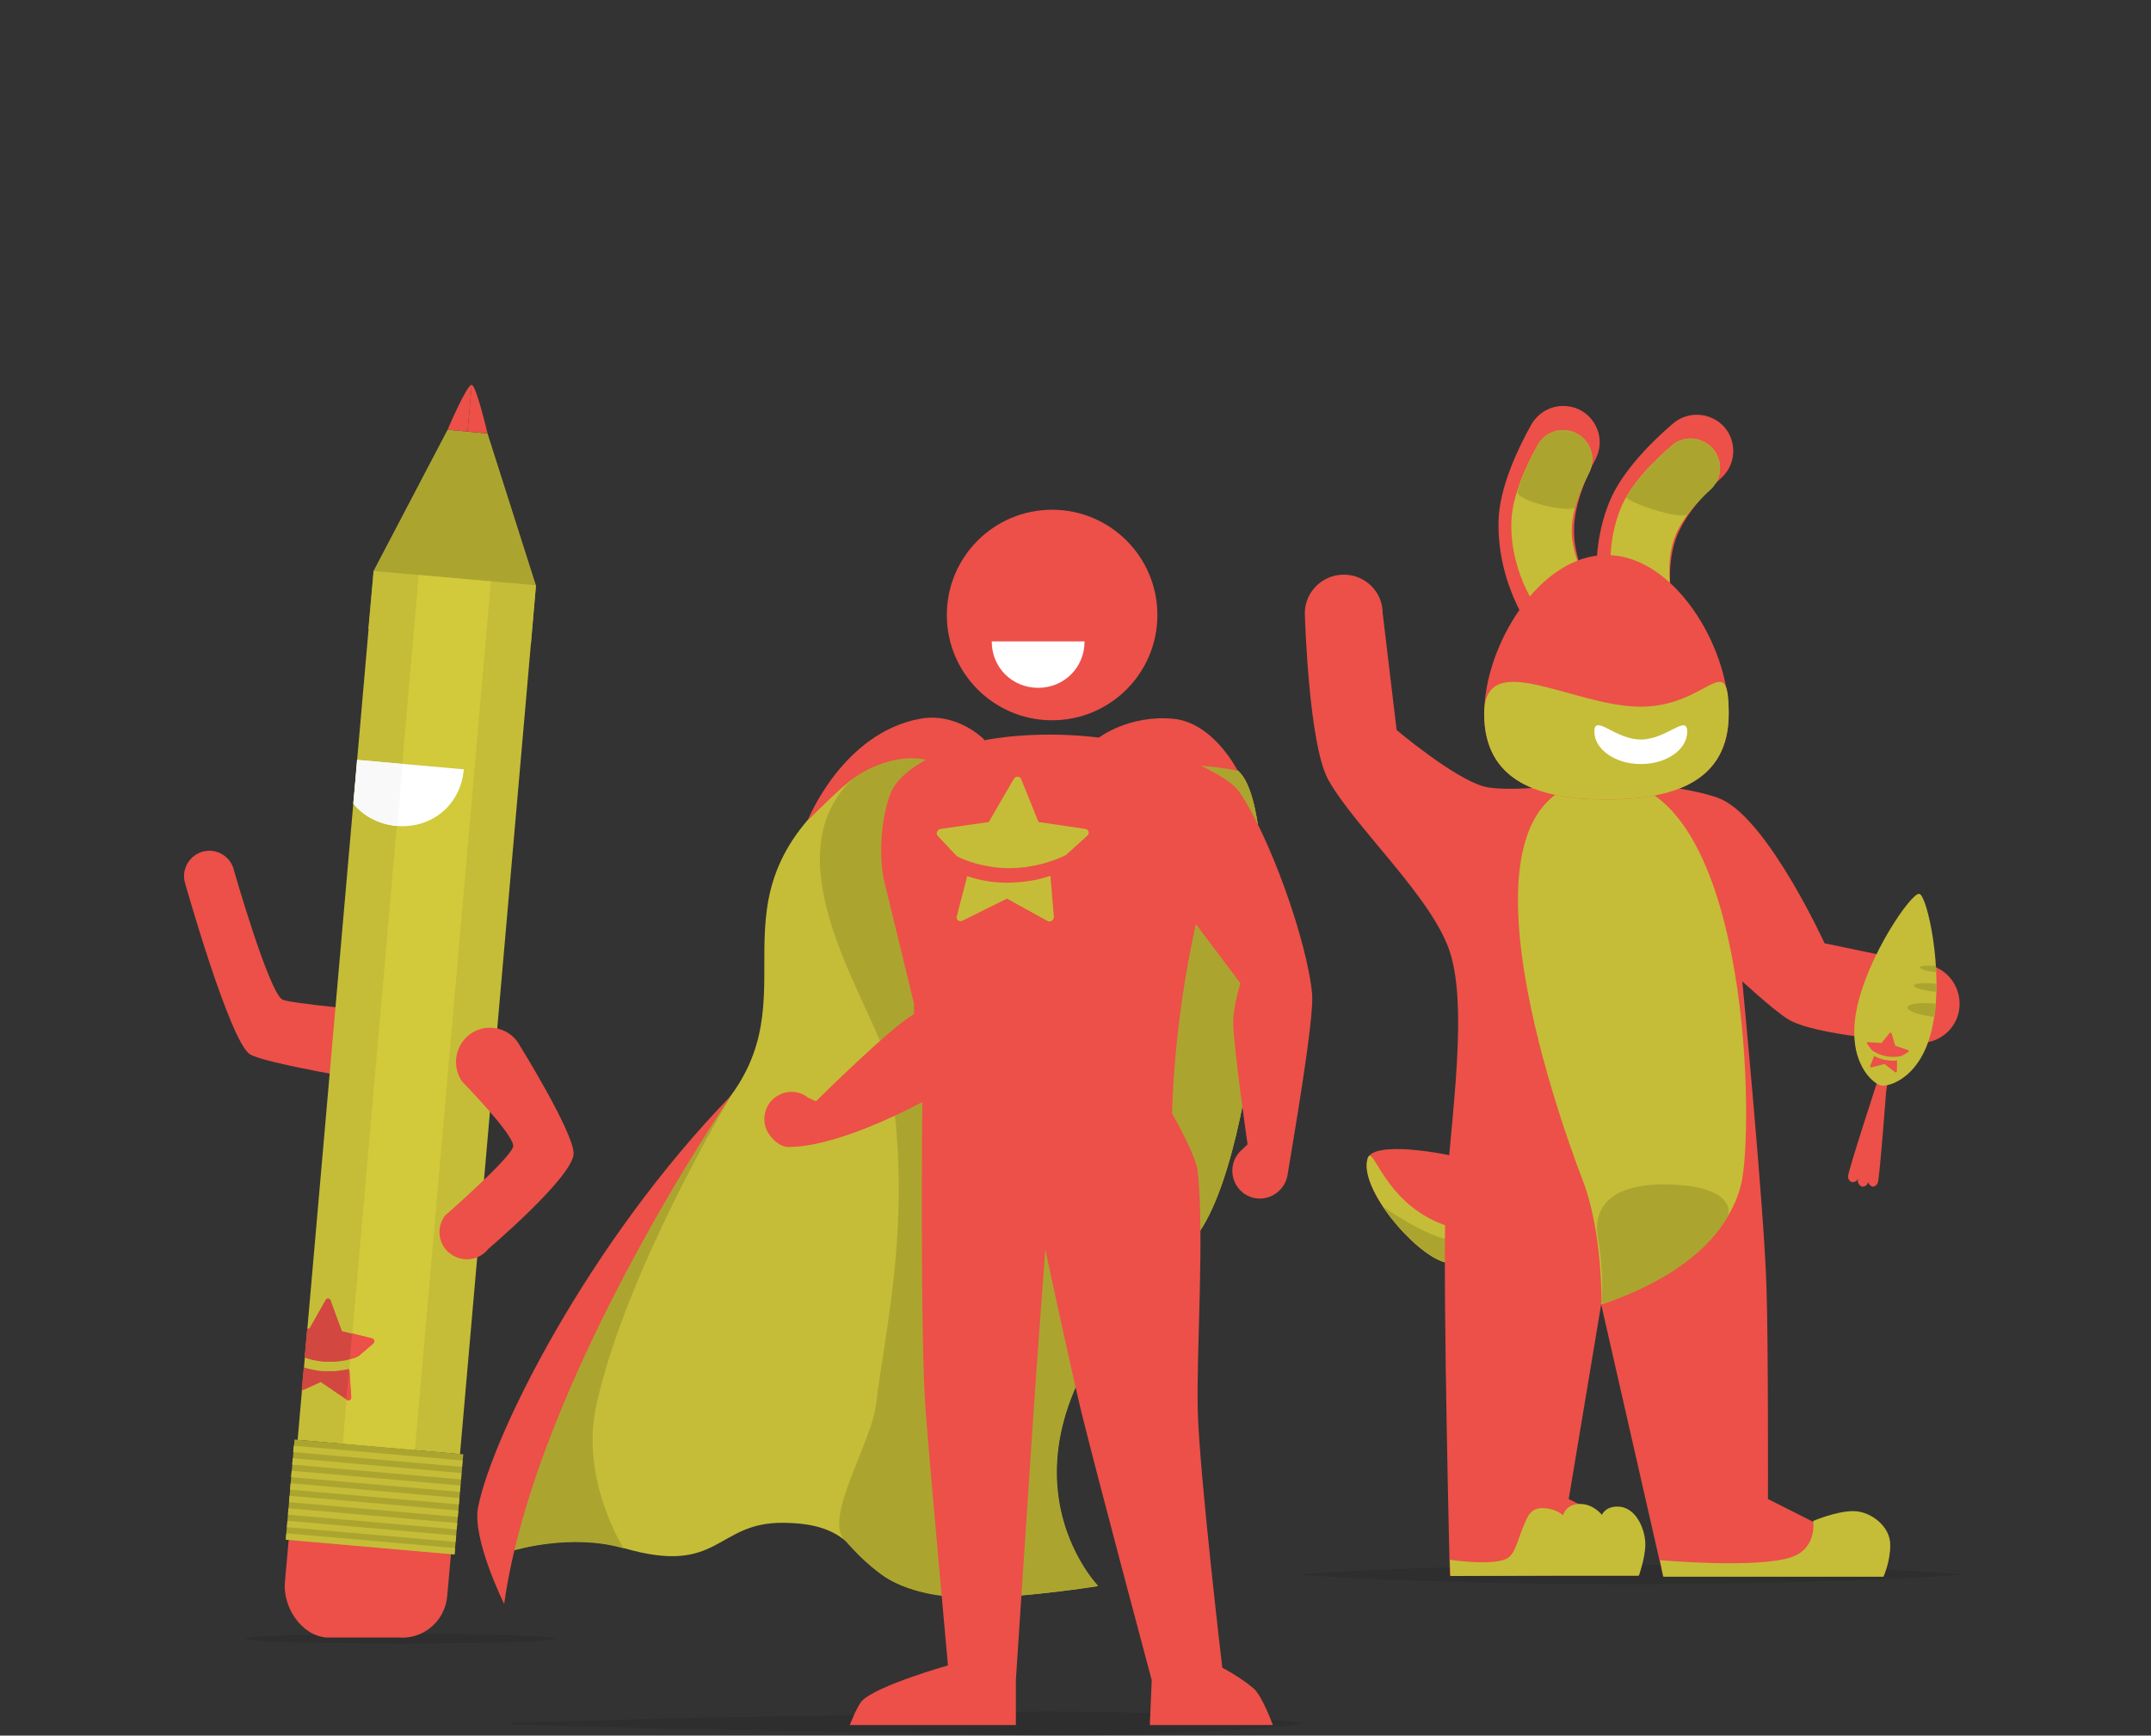<?xml version="1.0" encoding="utf-8"?>
<!-- Generator: Adobe Illustrator 18.0.0, SVG Export Plug-In . SVG Version: 6.00 Build 0)  -->
<!DOCTYPE svg PUBLIC "-//W3C//DTD SVG 1.1//EN" "http://www.w3.org/Graphics/SVG/1.1/DTD/svg11.dtd">
<svg version="1.1" id="Layer_1" xmlns="http://www.w3.org/2000/svg" xmlns:xlink="http://www.w3.org/1999/xlink" x="0px" y="0px"
	 viewBox="0 0 570 460" enable-background="new 0 0 570 460" xml:space="preserve">
<rect x="0" y="0" width="570" height="460" fill="#333333" stroke="none"/>
<symbol  id="New_Symbol" viewBox="-56 -53.3 112 106.6">
	<path fill="#EC5048" d="M-39.7-5.2c0.5-0.3,1.1-0.5,1.6-0.8c1-0.4,1.9-0.8,2.9-1.3c1-0.4,2-0.7,3-1.1c1-0.4,2-0.7,3-1
		c1-0.3,2-0.7,3.1-1c4.1-1.2,8.4-2,12.6-2.7l3.2-0.4c1.1-0.2,2.1-0.2,3.2-0.3l1.6-0.1c0.5,0,1.1,0,1.7-0.1l3.3-0.1
		c4.3,0,8.7,0.3,13,0.9c4.3,0.7,8.5,1.5,12.6,2.7c1,0.3,2,0.6,3.1,1c1,0.3,2,0.7,3,1c1,0.4,2,0.7,3,1.1c1,0.4,1.9,0.8,2.9,1.3
		c1.2,0.5,2.4,1.1,3.5,1.7L55,9.7c1.8,1.7,0.8,4.8-1.7,5.1l-35,5.1L2.7,51.6c-1.1,2.2-4.3,2.2-5.4,0l-15.6-31.7l-35-5.1
		c-2.5-0.4-3.4-3.4-1.7-5.1L-39.7-5.2z"/>
	<path fill="#EC5048" d="M30.5-19.7c-0.8-0.3-1.5-0.5-2.3-0.8c-1.2-0.3-2.3-0.7-3.5-1c-1.2-0.3-2.3-0.6-3.5-0.9l-1.8-0.4l-1.8-0.3
		c-1.2-0.2-2.4-0.5-3.6-0.6c-4.8-0.7-9.7-1-14.6-1.1l-3.6,0.1c-0.6,0-1.1,0-1.8,0.1l-1.9,0.1c-1.2,0.1-2.5,0.2-3.7,0.3l-3.6,0.5
		c-4.8,0.8-9.5,1.8-14.1,3.3c-0.5,0.1-0.9,0.3-1.4,0.5l-5.1-29.7c-0.4-2.5,2.2-4.3,4.4-3.2L0-36.5L31.3-53c2.2-1.2,4.8,0.7,4.4,3.2
		L30.5-19.7z"/>
	<polygon display="none" fill="none" points="-56,53 56,53 56,-53 -56,-53 	"/>
</symbol>
<symbol  id="New_Symbol_3" viewBox="-56 -53.3 112 106.6">
	<path fill="#C5BD37" d="M-39.7-5.2c0.5-0.3,1.1-0.5,1.6-0.8c1-0.4,1.9-0.8,2.9-1.3c1-0.4,2-0.7,3-1.1c1-0.4,2-0.7,3-1
		c1-0.3,2-0.7,3.1-1c4.1-1.2,8.4-2,12.6-2.7l3.2-0.4c1.1-0.2,2.1-0.2,3.2-0.3l1.6-0.1c0.5,0,1.1,0,1.7-0.1l3.3-0.1
		c4.3,0,8.7,0.3,13,0.9c4.3,0.7,8.5,1.5,12.6,2.7c1,0.3,2,0.6,3.1,1c1,0.3,2,0.7,3,1c1,0.4,2,0.7,3,1.1c1,0.4,1.9,0.8,2.9,1.3
		c1.2,0.5,2.4,1.1,3.5,1.7L55,9.7c1.8,1.7,0.8,4.8-1.7,5.1l-35,5.1L2.7,51.6c-1.1,2.2-4.3,2.2-5.4,0l-15.6-31.7l-35-5.1
		c-2.5-0.4-3.4-3.4-1.7-5.1L-39.7-5.2z"/>
	<path fill="#C5BD37" d="M30.5-19.7c-0.8-0.3-1.5-0.5-2.3-0.8c-1.2-0.3-2.3-0.7-3.5-1c-1.2-0.3-2.3-0.6-3.5-0.9l-1.8-0.4l-1.8-0.3
		c-1.2-0.2-2.4-0.5-3.6-0.6c-4.8-0.7-9.7-1-14.6-1.1l-3.6,0.1c-0.6,0-1.1,0-1.8,0.1l-1.9,0.1c-1.2,0.1-2.5,0.2-3.7,0.3l-3.6,0.5
		c-4.8,0.8-9.5,1.8-14.1,3.3c-0.5,0.1-0.9,0.3-1.4,0.5l-5.1-29.7c-0.4-2.5,2.2-4.3,4.4-3.2L0-36.5L31.3-53c2.2-1.2,4.8,0.7,4.4,3.2
		L30.5-19.7z"/>
	<polygon display="none" fill="none" points="-56,53 56,53 56,-53 -56,-53 	"/>
</symbol>
<g>
	<g>
		<path opacity="0.1" d="M521.2,417.3c0,0-0.7,0.1-2,0.1c-1.3,0.1-3.2,0.2-5.6,0.4c-2.4,0.1-5.4,0.3-8.8,0.5
			c-3.4,0.2-7.2,0.3-11.4,0.5c-4.2,0.2-8.7,0.3-13.4,0.4c-4.8,0.1-9.8,0.3-15,0.4c-5.2,0.1-10.6,0.2-16,0.2c-5.5,0-11,0.1-16.6,0.1
			c-5.6,0-11.1-0.1-16.6-0.1c-5.5,0-10.8-0.1-16-0.2c-5.2-0.1-10.2-0.2-15-0.4c-4.8-0.1-9.3-0.3-13.4-0.4c-4.2-0.1-8-0.3-11.4-0.5
			c-3.4-0.1-6.3-0.3-8.8-0.5c-2.4-0.1-4.3-0.3-5.6-0.4c-1.3-0.1-2-0.1-2-0.1s0.7-0.1,2-0.1c1.3-0.1,3.2-0.2,5.6-0.4
			c2.4-0.1,5.4-0.3,8.8-0.5c3.4-0.2,7.2-0.3,11.4-0.5c4.2-0.2,8.7-0.3,13.4-0.4c4.8-0.1,9.8-0.3,15-0.4c5.2-0.1,10.6-0.2,16-0.2
			c5.5,0,11,0,16.6-0.1c5.5,0,11.1,0.1,16.6,0.1c5.5,0,10.8,0.1,16,0.2c5.2,0.1,10.2,0.2,15,0.4c4.8,0.1,9.3,0.3,13.4,0.4
			c4.2,0.1,8,0.3,11.4,0.5c3.4,0.1,6.3,0.3,8.8,0.5c2.4,0.1,4.3,0.3,5.6,0.4C520.5,417.2,521.2,417.3,521.2,417.3z"/>
		<path fill="#EC5048" d="M401.1,324.4c-2.3,7.9-10.6,12.4-18.4,10.1c-7.9-2.3-22.6-19.5-20.3-27.4c1.4-4.8,19.7-1.8,27.6,0.5
			C397.9,310,403.4,316.5,401.1,324.4z"/>
		<path fill="#C5BD37" d="M401.1,324.4c-2.3,7.9-10.6,12.4-18.4,10.1c-7.9-2.3-22.6-19.5-20.3-27.4c1.4-4.8,4.4,13.2,22.4,18.2
			C392.7,327.6,403.4,316.5,401.1,324.4z"/>
		<path fill="#ABA530" d="M401.1,324.4c-2.3,7.9-10.6,12.4-18.4,10.1c-4.7-1.4-11.8-8-16.3-14.8c0,0,11.1,8,18,8.9
			C392.6,329.8,403.4,316.5,401.1,324.4z"/>
		<path fill="#EC5048" d="M468.1,341c0.5,14.1,0.4,56.3,0.4,56.3l11.9,6c0,0,6.1-2.6,10.6-2.6c4.6,0,9.8,4.2,9.8,9.1
			c0,4.6-1.8,7.9-1.8,7.9h-58.3l-16.4-72l-8.6,51.6l8.6,4.3c0,0,11.5,4.4,11.5,8.1c0,3.5-1.7,7.9-1.7,7.9h-18.8h-31.1
			c0,0-1.8-71.8-1.2-96.5c0.5-18.4,6.4-51.5,1.4-68.2c-4.3-14.6-25.7-33.9-32.5-46.4c-5.1-9.4-6.1-43.1-6.1-43.1
			c-0.5-6,4.3-11.1,10.3-11.1l0,0c5.7,0,10.3,4.6,10.3,10.2l3.7,31c0,0,15.1,12.7,23,14.9c7.8,2.2,32.4-1.8,32.4-1.8
			s23.9,1.9,31,5.4c12.4,6.1,27,38,27,38l26.8,5.6c5.9,0.8,9.9,6.5,8.8,12.4l0,0c-1.1,5.8-6.9,9.5-12.6,8.1c0,0-25.8-1.5-32.9-6.1
			c-4-2.6-11.9-9.9-11.9-9.9S467.5,320.6,468.1,341z"/>
		<path fill="#C5BD37" d="M461.7,312.3c-4,23.1-37.3,33.4-37.3,33.4s0.3-19.2-5-32.9c-6.6-17.2-38.4-106.1,6.2-106.1
			C462.9,206.7,464.8,294.3,461.7,312.3z"/>
		<path fill="#ABA530" d="M457.4,323.2c-9.8,16-33,22.4-33,22.4s0.8-7.4-1-17.7c-0.9-5.2,0.4-14,17.6-14
			C457.3,314,459.5,319.9,457.4,323.2z"/>
		<path fill="#EC5048" d="M430.1,169.9l-22.7-0.6c0,0-10.7-12.8-10.3-31.2c0.2-9,5.3-19.5,8.7-25.6c1.8-3.1,5.1-5,8.7-4.9l0,0
			c7.2,0.2,11.6,7.8,8.3,14.1c-3,5.7-5.6,12.5-5.7,18.6C416.9,154.4,430.1,169.9,430.1,169.9z"/>
		<path fill="#C5BD37" d="M426.8,163.7l-18.1-0.5c0,0-8.6-10.3-8.2-24.9c0.2-7.2,4.3-15.6,7-20.4c1.4-2.5,4.1-4,6.9-3.9l0,0
			c5.7,0.1,9.3,6.2,6.7,11.3c-2.4,4.6-4.5,10-4.6,14.9C416.2,151.3,426.8,163.7,426.8,163.7z"/>
		<path fill="#EC5048" d="M446.4,174.3l-21.1-8.3c0,0-5.7-15.7,1.1-32.8c3.3-8.3,11.7-16.5,17-21c2.7-2.3,6.5-2.9,9.8-1.6l0,0
			c6.7,2.6,8.2,11.3,2.9,16.1c-4.8,4.4-9.5,9.8-11.8,15.5C439.3,155.2,446.4,174.3,446.4,174.3z"/>
		<path fill="#C5BD37" d="M445.4,167.8l-16.9-6.7c0,0-4.5-12.6,0.9-26.2c2.6-6.7,9.4-13.2,13.6-16.8c2.2-1.9,5.2-2.4,7.9-1.3l0,0
			c5.3,2.1,6.6,9,2.4,12.9c-3.8,3.5-7.6,7.8-9.4,12.4C439.7,152.5,445.4,167.8,445.4,167.8z"/>
		<g>
			<path fill="#ABA530" d="M402.1,130.1c1.5-4.7,3.7-9.1,5.4-12.2c1.4-2.5,4.1-4,6.9-3.9l0,0c5.7,0.1,9.3,6.2,6.7,11.3
				c-1.4,2.8-2.8,5.9-3.6,9C416.9,136.3,401.2,132.8,402.1,130.1z"/>
			<path fill="#ABA530" d="M431,131.7c3.2-5.5,8.5-10.5,12-13.6c2.2-1.9,5.2-2.4,7.9-1.3l0,0c5.3,2.1,6.6,9,2.4,12.9
				c-2.1,1.9-4.2,4.1-6,6.5C445.8,138.2,430.4,132.8,431,131.7z"/>
		</g>
		<path fill="#EC5048" d="M458.1,189.2c0,17.9-14.5,22.7-32.4,22.7s-32.4-4.8-32.4-22.7s14.5-42.1,32.4-42.1
			S458.1,171.3,458.1,189.2z"/>
		<path fill="#C5BD37" d="M458.1,189.2c0,17.9-14.5,22.7-32.4,22.7s-32.4-4.8-32.4-22.7s23.6-1.9,41.5-1.9
			C452.7,187.3,458.1,171.3,458.1,189.2z"/>
		<path fill="#FFFFFF" d="M447.1,193.9c0,4.8-5.5,8.6-12.3,8.6s-12.3-3.9-12.3-8.6c0-4.8,5.5,2.1,12.3,2.1S447.1,189.2,447.1,193.9z
			"/>
		<g>
			<path fill="#EC5048" d="M500.1,287.5l-1.3-0.3l-1.3-0.3c0,0-5.4,25-5.2,26.2c0.2,1.1,1.1,1.4,1.1,1.4s0.9,0.2,1.5-0.8
				C495.5,312.8,500.1,287.5,500.1,287.5z"/>
			<path fill="#EC5048" d="M500,286.8l-1.3-0.1l-1.3-0.1c0,0-2.8,25.4-2.4,26.6c0.3,1.1,1.2,1.3,1.2,1.3s0.9,0.1,1.4-1
				C498.1,312.4,500,286.8,500,286.8z"/>
			<path fill="#EC5048" d="M497.6,286.3l1.3,0.4l1.3,0.4c0,0-7.2,24.6-7.9,25.5c-0.7,0.9-1.6,0.7-1.6,0.7s-0.9-0.3-1-1.4
				C489.6,310.7,497.6,286.3,497.6,286.3z"/>
			<g>
				<path fill="#C5BD37" d="M508.6,236.9c-2.1-0.4-13.8,16.6-16.6,30.6c-2.8,14,4.4,19.8,6.5,20.2c2.1,0.4,11-2.1,13.7-16.2
					C515.1,257.5,510.7,237.3,508.6,236.9z"/>
				<path fill="#ABA530" d="M513,266c0,0-0.1,0-0.1,0c-4-0.4-7.3,0-7.4,1c-0.1,1,3.1,2.1,7,2.5c0,0,0.1,0,0.1,0
					C512.8,268.4,512.9,267.2,513,266z"/>
				<path fill="#ABA530" d="M513.2,260.8c-0.2,0-0.4,0-0.6-0.1c-2.9-0.3-5.4-0.1-5.4,0.5c-0.1,0.6,2.3,1.3,5.2,1.6
					c0.3,0,0.5,0,0.8,0.1C513.2,262.3,513.2,261.5,513.2,260.8z"/>
				<path fill="#ABA530" d="M513,256c-0.1,0-0.3,0-0.4,0c-2.1-0.2-3.8,0-3.9,0.4c0,0.4,1.6,1,3.7,1.2c0.2,0,0.4,0,0.6,0.1
					C513.1,257.1,513.1,256.6,513,256z"/>
			</g>
			
				<use xlink:href="#New_Symbol"  width="112" height="106.6" x="-56" y="-53.3" transform="matrix(9.904279e-002 1.969324e-002 1.839960e-002 -9.253668e-002 500.046 278.627)" overflow="visible"/>
		</g>
		<path fill="#C5BD37" d="M440.8,418l-0.9-4.5c0,0,25.7,2.3,34.8-0.8c6.9-2.3,5.8-9.6,5.8-9.6s6.1-2.6,10.6-2.6c4.6,0,9.8,4,9.8,8.9
			c0,4.6-1.8,8.5-1.8,8.5H440.8z"/>
		<path fill="#C5BD37" d="M414.2,401.6c0,0-2-1.9-5.5-1.9c-2.8,0-3.7,1.9-4.2,3c-2.3,4.8-2.7,8.7-4.9,10.2
			c-3.5,2.3-15.4,0.5-15.4,0.5l0.2,4.3l0,0l31.1-0.1l18.8,0c0,0,1.7-4.8,1.7-8.3c0-3.7-2.3-10-7.4-10c-3.3,0-4.1,2.2-4.1,2.2
			s-2.2-2.9-5.8-2.9C414.9,398.6,414.2,401.6,414.2,401.6z"/>
	</g>
	<g>
		<ellipse opacity="0.1" cx="106.1" cy="434.3" rx="41" ry="1.3"/>
		<path fill="#EC5048" d="M56.1,225.5L56.1,225.5c2.9,0.3,5.3,2.4,5.9,5.2c0,0,9.2,32.1,12.8,34.2c1.9,1.1,25.3,3.1,25.3,3.1
			c4.6,0.3,8.3,3.9,8.7,8.5l0,0c0.5,5.6-4.1,10.4-9.8,10.1c0,0-29.2-4.8-32.8-7.2c-5.4-3.6-17.2-45.5-17.2-45.5
			C47.8,229.5,51.4,225.1,56.1,225.5z"/>
		<polygon fill="#ABA530" points="99,151.3 97.6,166.7 140.7,170.5 142,155.1 129.2,114.9 118.6,113.9 		"/>
		<path fill="#EC5048" d="M118.6,113.9l5.3,0.5L125,102C123.7,101.9,118.6,113.9,118.6,113.9z"/>
		<path fill="#EC5048" d="M129.2,114.9l-5.3-0.5L125,102C126.2,102.1,129.2,114.9,129.2,114.9z"/>
		
			<rect x="88.8" y="152.8" transform="matrix(-0.996 -8.715564e-002 8.715564e-002 -0.996 197.021 545.323)" fill="#C5BD37" width="43.2" height="231.2"/>
		
			<rect x="100.8" y="152.8" transform="matrix(-0.996 -8.715564e-002 8.715564e-002 -0.996 197.021 545.323)" fill="#D2C93B" width="19.2" height="231.2"/>
		<g>
			<path fill="#FFFFFF" d="M93.6,213c2.7,3.3,6.8,5.5,11.5,5.9c9.1,0.8,17-5.4,17.8-15l-28.2-2.5L93.6,213z"/>
		</g>
		<g>
			<path fill="#F9F9F9" d="M93.7,213c2.7,3.3,6.8,5.5,11.6,5.9l1.4-16.4l-12.1-1.1L93.7,213z"/>
		</g>
		<path fill="#EC5048" d="M86.4,434h19.1c6.6,0.6,12.4-4.3,13-10.9l1.6-17.9l-43-3.8l-1.6,17.9C74.9,425.9,79.8,433.4,86.4,434z"/>
		<g>
			
				<rect x="76.7" y="383.4" transform="matrix(-0.996 -8.715564e-002 8.715564e-002 -0.996 163.428 800.485)" fill="#ABA530" width="44.9" height="26.6"/>
			
				<rect x="77.7" y="385.1" transform="matrix(-0.996 -8.715564e-002 8.715564e-002 -0.996 166.242 779.11)" fill="#C5BD37" width="44.9" height="1.7"/>
			
				<rect x="77.4" y="388.4" transform="matrix(-0.996 -8.715564e-002 8.715564e-002 -0.996 165.376 785.687)" fill="#C5BD37" width="44.9" height="1.7"/>
			
				<rect x="77.1" y="391.7" transform="matrix(-0.996 -8.715564e-002 8.715564e-002 -0.996 164.51 792.264)" fill="#C5BD37" width="44.9" height="1.7"/>
			
				<rect x="76.8" y="395" transform="matrix(-0.996 -8.715564e-002 8.715564e-002 -0.996 163.645 798.841)" fill="#C5BD37" width="44.9" height="1.7"/>
			
				<rect x="76.5" y="398.3" transform="matrix(-0.996 -8.715564e-002 8.715564e-002 -0.996 162.779 805.418)" fill="#C5BD37" width="44.9" height="1.7"/>
			
				<rect x="76.2" y="401.6" transform="matrix(-0.996 -8.715564e-002 8.715564e-002 -0.996 161.913 811.995)" fill="#C5BD37" width="44.9" height="1.7"/>
			
				<rect x="75.9" y="404.9" transform="matrix(-0.996 -8.715564e-002 8.715564e-002 -0.996 161.047 818.572)" fill="#C5BD37" width="44.9" height="1.7"/>
			
				<rect x="75.6" y="408.2" transform="matrix(-0.996 -8.715564e-002 8.715564e-002 -0.996 160.181 825.149)" fill="#C5BD37" width="44.9" height="1.7"/>
		</g>
		<g>
			<path fill="#D24740" d="M95,359.4c-0.1,0.1-0.3,0.1-0.4,0.2c-0.2,0.1-0.5,0.2-0.7,0.3c-0.2,0.1-0.5,0.1-0.7,0.2
				c-0.2,0.1-0.5,0.1-0.7,0.2c-0.2,0.1-0.5,0.1-0.7,0.2c-1,0.2-2,0.3-3,0.4l-0.8,0c-0.3,0-0.5,0-0.7,0l-0.4,0c-0.1,0-0.3,0-0.4,0
				l-0.8,0c-1-0.1-2-0.3-3-0.5c-0.7-0.2-1.3-0.4-2-0.6l0.7-7.7l0.6,0l4.3-7.6c0.3-0.5,1-0.5,1.3,0.1l3,8.2l8,2
				c0.6,0.1,0.7,0.9,0.3,1.3L95,359.4z"/>
			<path fill="#D24740" d="M80.5,362.4l0.3,0.1l0.4,0.1c0.3,0.1,0.5,0.2,0.8,0.2c1.1,0.3,2.2,0.5,3.4,0.6l0.8,0c0.1,0,0.3,0,0.4,0
				l0.4,0c0.3,0,0.6,0,0.9,0l0.9,0c1.1-0.1,2.3-0.3,3.4-0.5c0.1,0,0.2-0.1,0.3-0.1l0.5,7.5c0,0.6-0.6,1-1.1,0.7l-6.9-4.7l-5.1,2.3
				L80.5,362.4z"/>
		</g>
		<g>
			<path fill="#EC5048" d="M95,359.4c-0.1,0.1-0.3,0.1-0.4,0.2c-0.2,0.1-0.5,0.2-0.7,0.3c-0.2,0.1-0.5,0.1-0.7,0.2
				c-0.1,0-0.3,0.1-0.5,0.1l0.6-6.8l5.3,1.3c0.6,0.1,0.7,0.9,0.3,1.3L95,359.4z"/>
			<path fill="#EC5048" d="M92.6,362.9l0.5,7.5c0,0.6-0.6,1-1.1,0.7l-0.3-0.2C91.8,370.9,92.5,362.9,92.6,362.9z"/>
		</g>
		<path fill="#EC5048" d="M117.9,322.2c0,0,18.1-15.8,18.1-18.5c0-3.2-13.5-17-13.5-17c-2.9-4.1-1.9-9.8,2.2-12.7h0
			c4.4-3.1,10.6-1.6,13.1,3.2c0,0,14.2,22.9,14.2,28.5c0,6.1-22.6,25.3-22.6,25.3c-2.5,3.2-7.1,3.7-10.3,1.1l0,0
			C116.1,329.7,115.6,325.3,117.9,322.2z"/>
	</g>
	<g>
		<path fill="#C5BD37" d="M328.1,204.3l-6.4-3.9l-21.7-2.7c-10.4-2-28-2.6-42.5-0.9c-8,1-24.5,4.3-31,9.1
			c-41.1,30.8-11.7,55.5-32.7,84.3c-5.1,7-11.6,11.6-23.4,32.7c-16.1,28.8-37.2,79.9-34.1,87.9c0,0,15.2-4.6,29-0.5
			c25.4,7.4,24.3-6.7,41.9-6.7c33.4,0,6,28.6,83.7,16.8c0,0-36.5-37.6,23.8-90.3C333,314.2,341.4,216,328.1,204.3z"/>
		<path fill="#ABA530" d="M193.8,290.3c-5.1,7-11.6,11.6-23.4,32.7c-16.1,28.8-37.2,79.9-34.1,87.9c0,0,15.2-4.6,29-0.5
			c0,0-11.6-18.1-7.3-37.8C165.7,337,193.8,290.3,193.8,290.3z"/>
		<path fill="#ABA530" d="M328.1,204.3l-6.4-3.9l-21.7-2.7c-10.4-2-28-2.6-42.5-0.9c-8,1-25,3.7-31,9.1
			c-24.1,21.8,6.3,62.4,8.8,76.5c6.9,38.9-0.5,68.1-3.2,90.1c-1.3,10-13.6,29.5-8.5,35.4c13.3,15.3,23.6,19.1,67.4,12.4
			c0,0-36.5-37.6,23.8-90.3C333,314.2,341.4,216,328.1,204.3z"/>
		<circle fill="#EC5048" cx="278.8" cy="163" r="27.9"/>
		<path fill="#FFFFFF" d="M262.8,170c0,7,5.5,12.3,12.3,12.3s12.3-5.3,12.3-12.3H262.8z"/>
		<path fill="#EC5048" d="M291.2,195.5c0,0,7.9-6.1,19.7-5c10.7,1,17.1,13.8,17.1,13.8s-25.1-5.8-34.3,5.7
			C293.8,210,290,198.6,291.2,195.5z"/>
		<path fill="#EC5048" d="M133.6,425.1c0,0-8.6-17.3-6.9-25.7c4-19.6,29.5-70.4,67.1-109.1C193.8,290.3,141.9,365.8,133.6,425.1z"/>
		<path fill="#EC5048" d="M260.7,195.9c0,0-7.1-7.2-16.9-5.4c-20.6,3.8-29.8,27-29.8,27s9-9.1,12.5-11.5c6-4.1,19.3-9.5,28.8,1.3
			C255.3,207.3,261.9,198.9,260.7,195.9z"/>
		<path opacity="0.1" d="M135.7,456.5c0,0,3.3-0.1,9-0.2c5.7-0.1,13.8-0.3,23.6-0.6c4.9-0.1,10.2-0.2,15.8-0.4
			c5.6-0.1,11.5-0.2,17.6-0.3c12.2-0.2,25.3-0.4,38.3-0.7c6.5-0.1,13-0.3,19.5-0.4c6.4-0.2,12.7-0.3,18.8-0.3c6.1,0,12,0.1,17.6,0.2
			c2.8,0.1,5.5,0.1,8.2,0.2c2.6,0.1,5.2,0.2,7.6,0.3c4.9,0.2,9.4,0.4,13.3,0.7c4,0.2,7.4,0.5,10.3,0.7c2.9,0.2,5.3,0.4,6.8,0.6
			c1.5,0.2,2.6,0.2,2.6,0.2v0.6c0,0-1,0.1-2.6,0.2c-1.5,0.2-3.9,0.3-6.7,0.6c-2.9,0.2-6.4,0.5-10.3,0.7c-4,0.2-8.5,0.5-13.4,0.7
			c-2.4,0.1-5,0.2-7.6,0.3c-2.6,0.1-5.4,0.1-8.2,0.2c-5.6,0.2-11.5,0.2-17.6,0.2c-6.1,0-12.4-0.2-18.8-0.3
			c-6.4-0.1-12.9-0.3-19.5-0.4c-13-0.2-26.1-0.5-38.3-0.7c-6.1-0.1-12-0.2-17.6-0.3c-5.6-0.1-10.9-0.2-15.8-0.4
			c-9.8-0.2-17.9-0.4-23.6-0.6c-5.7-0.2-9-0.2-9-0.2V456.5z"/>
		<path fill="#EC5048" d="M310.6,295.1c0,0,6.4,11.2,6.8,15.4c1.8,17.2-0.4,47.7,0,63.6c0.5,17,6.5,67.9,6.5,67.9s4.8,2.5,8.3,5.5
			c2.3,2,5.1,9.7,5.1,9.7h-32.6l0.5-11.9c0,0-14.3-53.4-18.7-71.3c-2.6-10.7-9.5-42.8-9.5-42.8s-2.4,32.1-3.1,42.8
			c-1.2,17.8-4.7,71.3-4.7,71.3v11.9h-44c0,0,2-5.3,3.4-6.6c4.5-4.1,22.6-9.2,22.6-9.2s-4.6-50.5-5.9-67.4
			c-1.5-19.7-0.9-81.9-0.9-81.9c-22,11.5-32.6,11.9-35.4,11.9c-2.9,0-5-3.1-5-3.1c-2.3-3-1.8-7.4,1.1-9.8l0,0c2.6-2.2,6.4-2.3,9-0.2
			l2.1,1c0,0,20.3-20.1,26-23.1v-2.8c0,0-6.5-26.9-7.8-32.1c-1.7-6.6-0.9-18.1,1.9-24.3c2.4-5.2,14.1-14.9,42-14.9
			c27.2,0,46.8,10.5,49.9,14.9c8.1,11.5,18.2,39.8,19.5,53.8c0.6,6.6-4.9,38.1-6.5,48c-0.7,4.2-4.8,7-8.9,6.1l0,0
			c-5.7-1.3-7.7-8.4-3.5-12.5l1.8-1.7c0,0-3.7-25.4-3.8-32.2c-0.1-4,1.9-10.5,1.9-10.5l-11.8-15.7
			C310.8,272.2,310.6,295.1,310.6,295.1z"/>
		
			<use xlink:href="#New_Symbol_3"  width="112" height="106.6" x="-56" y="-53.3" transform="matrix(0.36 0 3.149547e-002 -0.36 267.985 225.026)" overflow="visible"/>
	</g>
</g>
<rect x="0" y="0" fill="none" width="570" height="460"/>
</svg>
